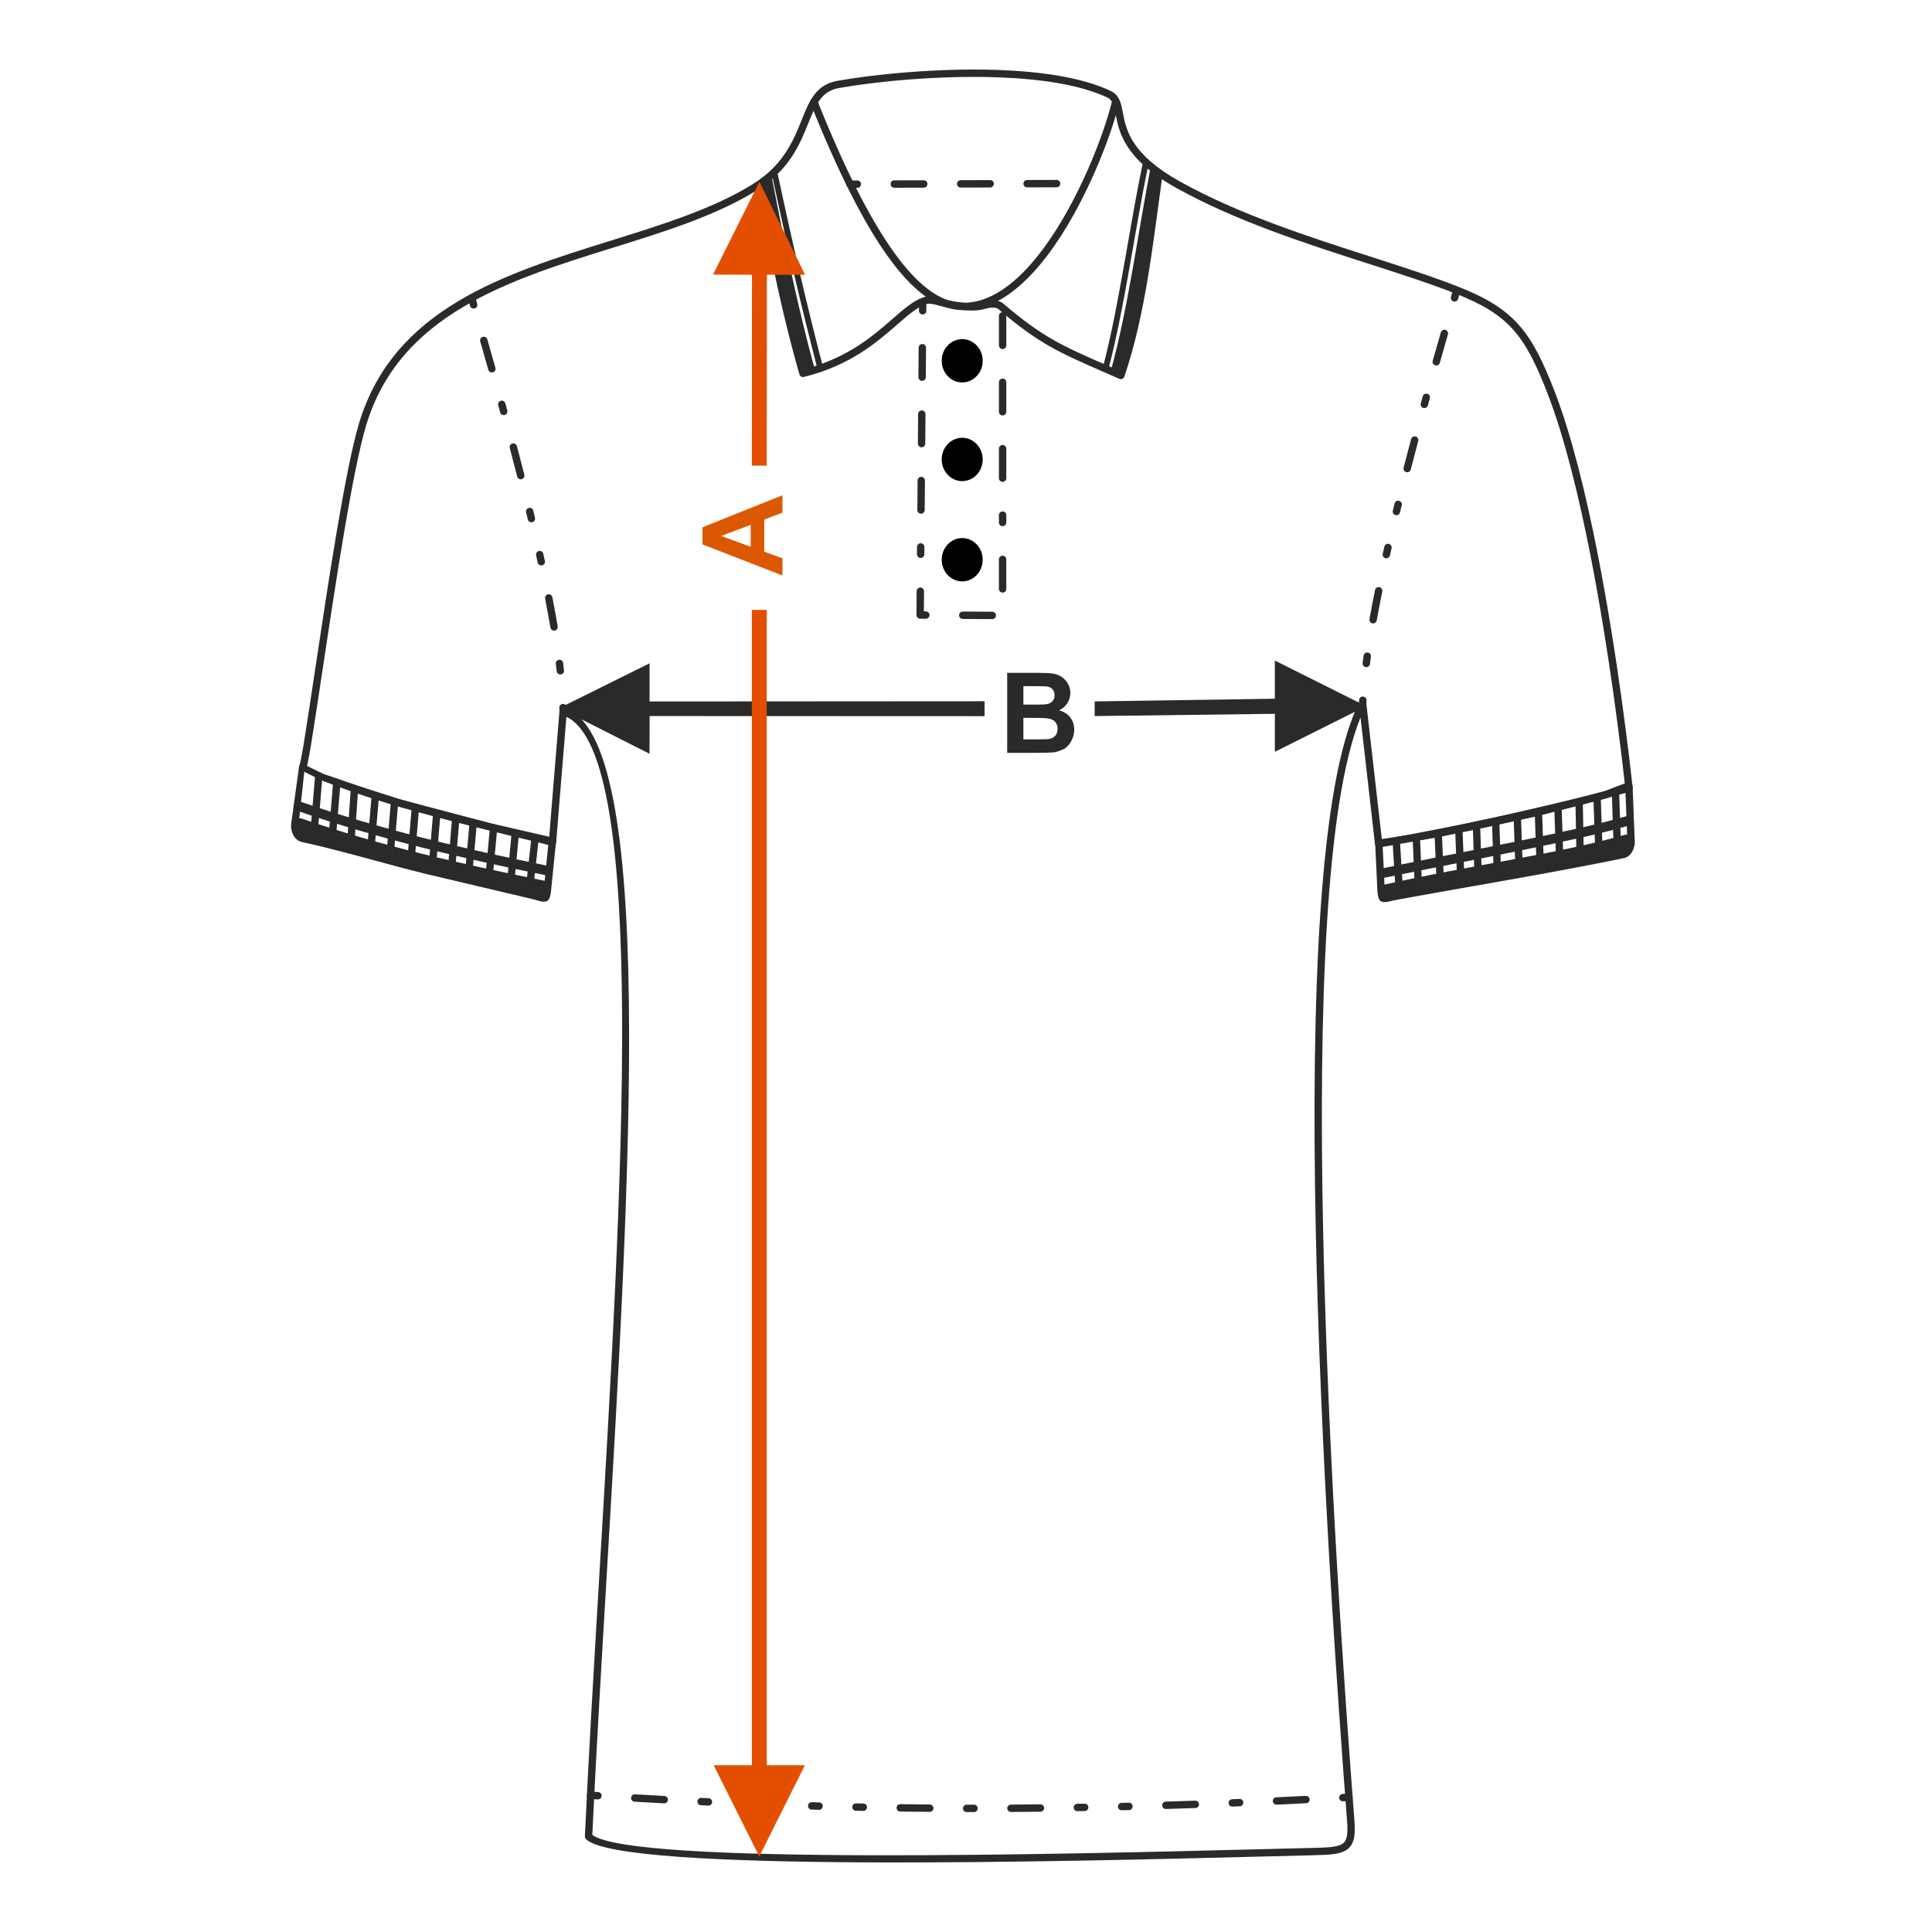<?xml version="1.0" encoding="UTF-8"?>
<!DOCTYPE svg PUBLIC "-//W3C//DTD SVG 1.1//EN" "http://www.w3.org/Graphics/SVG/1.1/DTD/svg11.dtd">
<!-- Creator: CorelDRAW 2017 -->
<svg xmlns="http://www.w3.org/2000/svg" xml:space="preserve" width="1000px" height="1000px" version="1.1" style="shape-rendering:geometricPrecision; text-rendering:geometricPrecision; image-rendering:optimizeQuality; fill-rule:evenodd; clip-rule:evenodd"
viewBox="0 0 1000 1000"
 xmlns:xlink="http://www.w3.org/1999/xlink">
 <defs>
  <style type="text/css">
   <![CDATA[
    .str2 {stroke:#2B2A29;stroke-width:5;stroke-miterlimit:22.926}
    .str3 {stroke:#2B2A29;stroke-width:3;stroke-miterlimit:22.926}
    .str0 {stroke:#2B2A29;stroke-width:8;stroke-linecap:round;stroke-linejoin:round;stroke-miterlimit:22.926}
    .str1 {stroke:#2B2A29;stroke-width:5;stroke-linecap:round;stroke-linejoin:round;stroke-miterlimit:22.926}
    .fil3 {fill:none}
    .fil0 {fill:#2B2A29;fill-rule:nonzero}
    .fil2 {fill:#2B2A29;fill-rule:nonzero}
    .fil1 {fill:black;fill-rule:nonzero}
    .fil4 {fill:#DB5800;fill-rule:nonzero}
    .fil5 {fill:#E34F00;fill-rule:nonzero}
   ]]>
  </style>
 </defs>
 <g id="Ebene_x0020_1">
  <path class="fil0" d="M679.116 960.291c-6.703,0.161 -14.486,0.36 -23.149,0.581 -104.155,2.657 -335.374,8.556 -352.69,-8.974 -0.392,-0.399 -0.573,-0.927 -0.543,-1.445 1.955,-41.804 4.634,-87.011 7.373,-133.223 12.058,-203.478 25.271,-426.459 -16.935,-446.191l-3.401 41.546 -1.893 23.52c-0.081,1.05 -1,1.835 -2.051,1.752 -0.16,-0.012 -0.312,-0.044 -0.458,-0.093 -2.005,-0.592 -7.124,-1.823 -14.25,-3.536 -16.105,-3.87 -42.323,-10.171 -65.436,-16.926 -10.72,-3.134 -20.735,-6.506 -28.913,-9.475 -13.371,-4.855 -22.023,-9.631 -21.833,-10.643 0.247,-1.312 0.421,-2.191 0.61,-3.15 0.517,-2.624 1.106,-5.611 1.627,-8.812 1.647,-10.114 3.71,-23.816 5.988,-38.954 6.796,-45.151 15.53,-103.178 22.632,-126.987 17.797,-59.659 75.449,-77.616 130.442,-94.745 27.02,-8.417 53.391,-16.631 73.789,-29.478 15.598,-9.825 20.67,-22.416 24.825,-32.733 4.14,-10.278 7.44,-18.471 18.592,-20.478 17.912,-3.225 51.393,-6.763 83.152,-5.633 22.032,0.784 43.287,3.821 58.087,10.77 4.783,2.245 5.531,6.17 6.54,11.473 1.633,8.59 4.067,21.385 29.741,35.636 30.393,16.872 66.204,28.387 98.327,38.716 16.519,5.312 32.07,10.312 45.416,15.56 14.347,5.641 23.785,11.315 31.203,19.56 7.378,8.203 12.648,18.851 18.699,34.489 8.775,22.679 16.194,52.993 22.201,83.502 10.44,53.034 16.638,106.782 18.248,121.848 0.104,0.966 -0.533,1.839 -1.454,2.056 -42.698,11.918 -85.932,21.825 -129.754,28.564 -1.043,0.157 -2.015,-0.561 -2.171,-1.604l-7.478 -65.448c-18.185,45.009 -21.679,152.013 -19.373,264.421 2.424,118.106 11.29,242.251 16.244,306.826 0.633,8.257 -0.448,12.565 -4.234,15.02 -3.522,2.284 -9.055,2.48 -17.72,2.688zm-23.239 -3.224c8.663,-0.221 16.446,-0.42 23.149,-0.58 8,-0.192 13.091,-0.363 15.736,-2.078 2.381,-1.544 3.015,-4.87 2.503,-11.543 -4.951,-64.547 -13.814,-188.67 -16.243,-307.034 -2.43,-118.393 1.618,-230.951 22.533,-272.33 0.261,-0.609 0.833,-1.064 1.537,-1.145 1.047,-0.119 1.993,0.633 2.111,1.678l8.03 70.278 22.82 -3.507 37.536 -8.015 41.323 -9.471 24.182 -6.75c-1.841,-16.925 -7.952,-68.714 -18.032,-119.919 -5.973,-30.344 -13.334,-60.447 -22.006,-82.861 -5.882,-15.202 -10.963,-25.506 -17.982,-33.309 -6.98,-7.759 -15.987,-13.147 -29.756,-18.561 -13.31,-5.233 -28.77,-10.205 -45.193,-15.485 -32.29,-10.383 -68.288,-21.958 -99.013,-39.015 -27.234,-15.117 -29.869,-28.964 -31.637,-38.262 -0.799,-4.202 -1.392,-7.313 -4.405,-8.727 -14.281,-6.705 -35.026,-9.644 -56.611,-10.412 -31.466,-1.12 -64.617,2.381 -82.345,5.573 -9.074,1.633 -12.026,8.96 -15.727,18.15 -4.364,10.834 -9.69,24.056 -26.332,34.538 -20.836,13.123 -47.433,21.408 -74.685,29.897 -54.045,16.833 -110.704,34.482 -127.92,92.193 -7.021,23.539 -15.734,81.424 -22.514,126.465 -2.233,14.842 -4.256,28.279 -6.002,38.999 -0.56,3.443 -1.136,6.364 -1.642,8.931 -0.248,1.26 -0.488,2.473 -0.61,3.121 -0.047,0.252 7.839,2.167 19.386,6.36 8.139,2.955 18.081,6.304 28.674,9.4 23.087,6.748 49.21,13.026 65.257,16.882 5.365,1.289 9.621,2.312 12.259,2.988l1.708 -21.23 3.605 -44.042c0.009,-0.136 0.032,-0.272 0.07,-0.408 0.289,-1.014 1.344,-1.602 2.358,-1.313 47.82,13.76 34.264,242.511 21.913,450.931 -2.726,45.988 -5.393,90.985 -7.331,132.257 20.223,15.748 246.695,9.973 349.296,7.356z"/>
  <path class="fil0" d="M575.601 52.245c0.238,-1.026 1.264,-1.664 2.29,-1.425 1.026,0.238 1.663,1.264 1.425,2.29 -3.953,16.746 -17.689,53.374 -37.176,79.077 -12.819,16.908 -28.182,29.162 -45.068,28.295 -12.13,-0.623 -24.52,-9.673 -37.437,-27.643 -12.652,-17.601 -25.934,-43.885 -40.11,-79.332 -0.391,-0.976 0.084,-2.085 1.06,-2.476 0.976,-0.392 2.085,0.082 2.476,1.059 14.066,35.17 27.2,61.187 39.663,78.525 12.197,16.97 23.626,25.502 34.542,26.062 15.399,0.791 29.727,-10.804 41.846,-26.789 19.12,-25.219 32.605,-61.191 36.489,-77.643z"/>
  <path class="fil0" d="M305.802 927.323c-0.711,-0.044 -1.378,0.3 -1.752,0.908 -0.75,1.218 0.077,2.816 1.506,2.903l3.813 0.245c0.763,0.046 1.454,-0.349 1.815,-1.022 0.634,-1.222 -0.192,-2.708 -1.572,-2.791l-3.81 -0.243zm392.531 4.854c2.146,-0.131 2.508,-3.187 0.339,-3.765 -0.178,-0.042 -0.363,-0.06 -0.549,-0.049l-3.186 0.174c-2.011,0.122 -2.51,2.866 -0.619,3.675 0.275,0.105 0.53,0.158 0.826,0.14l3.189 -0.175zm-22.271 1.173c1.486,-0.089 2.304,-1.704 1.5,-2.959 -0.363,-0.556 -1.026,-0.897 -1.69,-0.856 -5.084,0.253 -10.169,0.503 -15.254,0.739 -1.637,0.099 -2.411,1.998 -1.305,3.215 0.399,0.417 0.906,0.618 1.482,0.601 5.089,-0.248 10.178,-0.486 15.267,-0.74zm-34.356 1.585c0.565,-0.018 1.034,-0.281 1.401,-0.703 1.029,-1.299 0.092,-3.164 -1.561,-3.114l-3.814 0.157c-0.796,0.025 -1.477,0.557 -1.735,1.304 -0.424,1.274 0.55,2.554 1.89,2.513l3.819 -0.157zm-22.913 0.89c2.006,-0.061 2.599,-2.872 0.611,-3.694 -0.262,-0.091 -0.468,-0.132 -0.748,-0.123 -5.087,0.156 -10.174,0.353 -15.262,0.512 -1.37,0.042 -2.247,1.476 -1.671,2.718 0.321,0.692 1.03,1.123 1.791,1.1 5.092,-0.163 10.186,-0.355 15.279,-0.513zm-34.381 1.061c2.142,-0.065 2.605,-3.107 0.45,-3.753 -0.181,-0.046 -0.36,-0.071 -0.548,-0.065l-3.816 0.096c-2.192,0.067 -2.594,3.2 -0.386,3.771 0.153,0.035 0.32,0.052 0.479,0.048l3.821 -0.097zm-22.927 0.511c2.183,-0.066 2.589,-3.117 0.488,-3.747 -0.201,-0.052 -0.349,-0.072 -0.559,-0.072l-3.815 0.069c-2.188,0.066 -2.588,3.117 -0.493,3.746 0.196,0.053 0.352,0.073 0.557,0.073l3.822 -0.069zm-22.93 0.343c0.842,0 1.605,-0.594 1.821,-1.407 0.321,-1.241 -0.581,-2.413 -1.863,-2.413 -5.09,0.053 -10.179,0.1 -15.269,0.132 -0.41,0 -0.836,0.146 -1.159,0.401 -1.437,1.137 -0.638,3.419 1.182,3.419 5.096,-0.034 10.191,-0.079 15.288,-0.132zm-34.4 0.184c2.068,0 2.676,-2.87 0.702,-3.686 -0.231,-0.088 -0.451,-0.133 -0.7,-0.133l-3.816 -0.005c-1.985,0 -2.676,2.676 -0.847,3.625 0.276,0.128 0.534,0.195 0.838,0.195l3.823 0.004zm-22.934 -0.103c0.766,0 1.434,-0.424 1.756,-1.12 0.577,-1.241 -0.353,-2.7 -1.722,-2.7 -5.09,-0.043 -10.179,-0.1 -15.268,-0.17 -0.574,0 -1.066,0.215 -1.454,0.639 -1.079,1.242 -0.246,3.13 1.4,3.18 5.095,0.074 10.192,0.128 15.288,0.171zm-34.397 -0.501c0.399,0.012 0.794,-0.112 1.122,-0.336 1.525,-1.097 0.802,-3.427 -1.042,-3.483l-3.817 -0.081c-1.91,-0.058 -2.733,2.496 -1,3.563 0.298,0.165 0.574,0.245 0.915,0.255l3.822 0.082zm-22.927 -0.564c2.051,0.062 2.751,-2.764 0.838,-3.651 -0.249,-0.104 -0.457,-0.159 -0.728,-0.167l-3.816 -0.112c-2.051,-0.062 -2.76,2.761 -0.831,3.656 0.235,0.101 0.462,0.154 0.717,0.162l3.82 0.112zm-22.921 -0.744c0.768,0.023 1.476,-0.401 1.801,-1.102 0.572,-1.231 -0.298,-2.674 -1.662,-2.716 -5.083,-0.179 -10.178,-0.359 -15.258,-0.592 -1.695,-0.052 -2.618,1.899 -1.5,3.185 0.327,0.376 0.844,0.617 1.341,0.632 5.088,0.229 10.188,0.413 15.278,0.593zm-34.369 -1.44c1.702,0.051 2.631,-1.897 1.519,-3.176 -0.342,-0.394 -0.824,-0.609 -1.338,-0.64l-3.813 -0.183c-1.815,-0.055 -2.696,2.117 -1.361,3.336 0.343,0.298 0.723,0.452 1.175,0.48l3.818 0.183zm-22.903 -1.165c0.53,0.031 1.071,-0.172 1.446,-0.548 1.175,-1.175 0.417,-3.165 -1.238,-3.266 -5.082,-0.277 -10.165,-0.558 -15.245,-0.861 -2.035,-0.123 -2.861,2.669 -0.917,3.64 0.219,0.102 0.452,0.159 0.691,0.174 5.087,0.3 10.175,0.584 15.263,0.861z"/>
  <path class="fil0" d="M393.176 94.106c-0.107,-1.046 0.655,-1.982 1.701,-2.089 1.046,-0.107 1.982,0.655 2.089,1.701 1.413,13.788 4.167,29.928 7.49,45.998 3.791,18.333 8.338,36.618 12.485,51.234 22.012,-5.853 34.909,-17.092 44.829,-25.74 5.825,-5.077 10.666,-9.297 15.889,-11.244 3.115,-1.163 5.962,-0.391 9.36,0.53 1.016,0.274 2.09,0.566 3.238,0.814 3.17,0.687 6.667,1.286 9.984,1.513 3.225,0.221 6.271,0.098 8.635,-0.634 1.979,-0.612 3.968,-0.905 5.748,-0.779 1.821,0.128 3.454,0.685 4.711,1.762 20.331,17.402 30.946,22.037 52.753,31.555l6.911 3.023c4.053,-12.484 8.415,-31.551 11.811,-50.915 3.38,-19.277 5.796,-38.784 5.987,-52.314 0.013,-1.05 0.875,-1.892 1.925,-1.879 1.051,0.012 2.934,3.27 2.921,4.32 -4.763,34.033 -8.592,71.455 -19.67,103.927 -0.022,0.074 -0.048,0.147 -0.081,0.219 -0.423,0.964 -1.549,1.402 -2.514,0.977 -3.734,-1.649 -6.365,-2.799 -8.812,-3.867 -22.162,-9.673 -32.949,-14.382 -53.707,-32.152 -0.595,-0.509 -1.464,-0.78 -2.489,-0.852 -1.315,-0.092 -2.832,0.138 -4.375,0.616 -2.862,0.885 -6.369,1.047 -10.007,0.798 -3.547,-0.243 -7.227,-0.87 -10.538,-1.588 -1.209,-0.262 -2.343,-0.569 -3.416,-0.859 -2.769,-0.751 -5.089,-1.379 -7.047,-0.648 -4.569,1.703 -9.172,5.715 -14.711,10.542 -10.473,9.129 -24.167,21.065 -48.086,27.002l-0.053 0.016c-1.014,0.288 -2.069,-0.3 -2.358,-1.313 -4.283,-14.902 -9.067,-34.028 -13.053,-53.303 -3.349,-16.193 -6.125,-32.461 -7.55,-46.371z"/>
  <path class="fil0" d="M479.5 157.055c0,-0.799 -0.477,-1.515 -1.228,-1.8 -1.235,-0.468 -2.592,0.44 -2.592,1.769l-0.03 3.82c0,0.798 0.477,1.515 1.227,1.8 1.236,0.468 2.592,-0.44 2.592,-1.77l0.031 -3.819zm41.369 6.428c0,-1.142 -1.004,-2.039 -2.141,-1.897 -0.958,0.12 -1.678,0.928 -1.678,1.896l-0.003 15.279c0,1.142 1.004,2.038 2.141,1.896 0.958,-0.12 1.679,-0.927 1.679,-1.895l0.002 -15.279zm-0.004 34.378c0,-1.142 -1.004,-2.039 -2.141,-1.897 -0.958,0.121 -1.679,0.928 -1.679,1.896l-0.002 15.279c0,1.142 1.004,2.039 2.141,1.896 0.959,-0.12 1.679,-0.927 1.679,-1.895l0.002 -15.279zm-0.004 34.378c0,-1.142 -1.004,-2.039 -2.14,-1.897 -0.959,0.121 -1.68,0.928 -1.68,1.896l-0.002 15.279c0,1.142 1.004,2.039 2.141,1.897 0.959,-0.121 1.679,-0.928 1.679,-1.896l0.002 -15.279zm-0.003 34.378c0,-1.142 -1.004,-2.039 -2.141,-1.897 -0.959,0.121 -1.68,0.928 -1.68,1.896l0 3.82c0,1.142 1.004,2.038 2.141,1.896 0.958,-0.12 1.679,-0.927 1.679,-1.895l0.001 -3.82zm-0.003 22.918c0,-1.141 -1.004,-2.038 -2.141,-1.896 -0.958,0.12 -1.679,0.928 -1.679,1.896l-0.001 15.279c0,1.142 1.004,2.038 2.14,1.896 0.958,-0.12 1.68,-0.927 1.68,-1.895l0.001 -15.28zm-7.262 30.919c1.204,0 2.116,-1.086 1.887,-2.272 -0.173,-0.889 -0.958,-1.548 -1.865,-1.548l-15.279 -0.087c-1.204,0 -2.116,1.086 -1.886,2.272 0.171,0.889 0.956,1.548 1.864,1.548l15.279 0.087zm-34.377 -0.196c1.204,0 2.115,-1.086 1.886,-2.272 -0.172,-0.889 -0.957,-1.548 -1.865,-1.548l-1.038 -0.005 0.085 -10.412c0,-0.798 -0.478,-1.516 -1.228,-1.8 -1.235,-0.469 -2.592,0.439 -2.592,1.769l-0.101 12.326c0,0.799 0.478,1.516 1.228,1.8 0.222,0.085 0.448,0.124 0.67,0.125l2.955 0.017zm-4.596 -33.366c0,0.798 0.478,1.516 1.228,1.8 1.235,0.468 2.592,-0.44 2.592,-1.77l0.031 -3.819c0,-0.799 -0.477,-1.515 -1.228,-1.8 -1.235,-0.469 -2.592,0.439 -2.592,1.769l-0.031 3.82zm0.187 -22.918c0,0.798 0.478,1.515 1.228,1.8 1.235,0.468 2.592,-0.44 2.592,-1.77l0.125 -15.278c0,-0.799 -0.477,-1.515 -1.228,-1.8 -1.235,-0.469 -2.592,0.439 -2.592,1.769l-0.125 15.279zm0.281 -34.378c0,0.8 0.477,1.516 1.228,1.801 1.235,0.469 2.592,-0.44 2.592,-1.769l0.125 -15.279c0,-0.798 -0.478,-1.516 -1.228,-1.8 -1.235,-0.468 -2.592,0.44 -2.592,1.769l-0.125 15.278zm0.281 -34.376c0,0.798 0.477,1.516 1.228,1.8 1.235,0.468 2.592,-0.439 2.592,-1.769l0.124 -15.278c0,-0.799 -0.477,-1.516 -1.227,-1.8 -1.236,-0.469 -2.592,0.439 -2.592,1.769l-0.125 15.278z"/>
  <path class="fil0" d="M439.939 93.414c-2.007,0 -2.682,2.767 -0.754,3.663 0.246,0.105 0.498,0.157 0.765,0.157l3.819 -0.01c2.007,0 2.683,-2.768 0.755,-3.663 -0.246,-0.106 -0.498,-0.157 -0.765,-0.157l-3.82 0.01zm106.964 3.534c2.007,0 2.683,-2.767 0.755,-3.662 -0.247,-0.106 -0.498,-0.158 -0.765,-0.158l-15.28 0.041c-2.007,0 -2.682,2.768 -0.754,3.663 0.247,0.106 0.498,0.157 0.765,0.157l15.279 -0.041zm-34.378 0.092c2.007,0 2.683,-2.767 0.755,-3.662 -0.247,-0.106 -0.498,-0.157 -0.766,-0.157l-15.279 0.041c-2.007,0 -2.682,2.766 -0.754,3.662 0.246,0.105 0.498,0.157 0.765,0.157l15.279 -0.041zm-34.378 0.092c2.007,0 2.682,-2.767 0.755,-3.663 -0.247,-0.105 -0.498,-0.156 -0.766,-0.156l-15.279 0.04c-2.007,0 -2.682,2.768 -0.754,3.663 0.246,0.105 0.498,0.157 0.765,0.157l15.279 -0.041z"/>
  <path class="fil0" d="M245.993 153.647c-0.562,-1.999 -3.406,-1.833 -3.735,0.211 -0.036,0.277 -0.025,0.497 0.043,0.768 0.332,1.239 0.671,2.474 1.017,3.708 0.557,1.984 3.457,1.799 3.735,-0.283 0.025,-0.264 0.014,-0.49 -0.057,-0.745 -0.341,-1.218 -0.677,-2.437 -1.003,-3.659zm43.574 214.729c0,0.631 0.33,1.217 0.848,1.569 1.292,0.845 2.971,-0.063 2.971,-1.606l-0.037 -2.153c-0.064,-2.148 -3.108,-2.604 -3.752,-0.452 -0.048,0.176 -0.071,0.362 -0.066,0.546l0.036 2.096zm-1.433 -20.964c0.257,2.118 3.274,2.295 3.763,0.193 0.042,-0.216 0.059,-0.41 0.033,-0.631 -0.145,-1.273 -0.295,-2.544 -0.455,-3.814 -0.242,-1.996 -3.097,-2.326 -3.734,-0.278 -0.068,0.256 -0.088,0.49 -0.056,0.756 0.158,1.257 0.307,2.515 0.449,3.774zm-3.246 -22.58c0.315,1.68 2.446,2.163 3.435,0.791 0.303,-0.447 0.414,-0.9 0.33,-1.435 -0.855,-5.036 -1.774,-10.061 -2.751,-15.074 -0.113,-0.607 -0.541,-1.141 -1.108,-1.384 -1.422,-0.61 -2.925,0.597 -2.641,2.115 0.973,4.983 1.886,9.981 2.735,14.987zm-6.59 -33.65c0.439,2.007 3.344,2.01 3.748,-0.078 0.041,-0.247 0.038,-0.489 -0.016,-0.735 -0.253,-1.244 -0.545,-2.496 -0.822,-3.738 -0.115,-0.529 -0.443,-0.964 -0.907,-1.238 -1.439,-0.831 -3.176,0.445 -2.821,2.066 0.274,1.237 0.565,2.483 0.818,3.723zm-5.104 -22.303c0.544,2.176 3.767,1.841 3.767,-0.505 -0.008,-0.133 -0.02,-0.253 -0.052,-0.383 -0.296,-1.241 -0.592,-2.481 -0.894,-3.721 -0.511,-2.038 -3.477,-1.914 -3.758,0.259 -0.02,0.213 -0.007,0.435 0.045,0.641l0.892 3.709zm-5.498 -22.218c0.084,0.335 0.272,0.66 0.522,0.898 1.393,1.33 3.645,0.018 3.179,-1.845 -1.26,-4.94 -2.545,-9.873 -3.847,-14.803 -0.173,-0.693 -0.768,-1.244 -1.464,-1.383 -1.399,-0.28 -2.574,0.979 -2.229,2.361 1.309,4.915 2.581,9.843 3.839,14.772zm-8.799 -33.199c0.583,2.07 3.611,1.76 3.751,-0.404 0.006,-0.211 -0.009,-0.403 -0.066,-0.606l-1.014 -3.686c-0.552,-1.965 -3.398,-1.827 -3.731,0.236 -0.036,0.264 -0.023,0.523 0.049,0.779l1.011 3.681zm-6.145 -22.063c0.562,2 3.533,1.792 3.742,-0.377 0.015,-0.23 -0.005,-0.442 -0.067,-0.663 -1.385,-4.903 -2.783,-9.803 -4.189,-14.7 -0.539,-1.916 -3.377,-1.843 -3.729,0.273 -0.035,0.267 -0.016,0.52 0.058,0.779 1.402,4.894 2.8,9.789 4.185,14.688z"/>
  <path class="fil0" d="M264.738 431.756c0.095,-1.047 1.02,-1.818 2.066,-1.724 1.047,0.095 1.818,1.02 1.724,2.066l-2.423 26.274c-0.094,1.046 -1.02,1.818 -2.066,1.723 -1.046,-0.094 -1.818,-1.019 -1.724,-2.066l2.423 -26.273z"/>
  <path class="fil0" d="M253.559 428.684c0.094,-1.046 1.019,-1.818 2.066,-1.723 1.046,0.094 1.818,1.019 1.723,2.066l-2.54 27.35c-0.094,1.047 -1.02,1.817 -2.067,1.724 -1.045,-0.095 -1.817,-1.021 -1.722,-2.067l2.54 -27.35z"/>
  <path class="fil0" d="M233.909 424.523c0.087,-1.051 1.009,-1.833 2.059,-1.746 1.05,0.087 1.832,1.009 1.746,2.059l-2.307 27.506c-0.087,1.05 -1.009,1.831 -2.059,1.745 -1.051,-0.086 -1.833,-1.008 -1.746,-2.06l2.307 -27.504z"/>
  <path class="fil0" d="M224.124 421.511c0.087,-1.05 1.009,-1.832 2.059,-1.746 1.05,0.087 1.832,1.009 1.746,2.059l-2.277 27.156c-0.087,1.051 -1.009,1.833 -2.06,1.746 -1.051,-0.087 -1.832,-1.009 -1.745,-2.059l2.277 -27.156z"/>
  <path class="fil0" d="M213.067 418.381c0.086,-1.05 1.009,-1.832 2.059,-1.746 1.051,0.087 1.832,1.009 1.746,2.059l-2.3 27.403c-0.087,1.05 -1.009,1.832 -2.06,1.745 -1.05,-0.086 -1.831,-1.008 -1.746,-2.059l2.301 -27.402z"/>
  <path class="fil0" d="M202.292 415.271c0.086,-1.051 1.008,-1.832 2.059,-1.745 1.05,0.086 1.832,1.009 1.745,2.059l-2.293 27.33c-0.087,1.051 -1.009,1.832 -2.059,1.746 -1.051,-0.086 -1.833,-1.009 -1.746,-2.06l2.294 -27.33z"/>
  <path class="fil0" d="M192.263 412.787c0.086,-1.05 1.008,-1.831 2.059,-1.745 1.05,0.086 1.832,1.008 1.745,2.059l-2.319 27.644c-0.086,1.05 -1.008,1.832 -2.059,1.745 -1.05,-0.086 -1.832,-1.008 -1.745,-2.059l2.319 -27.644z"/>
  <path class="fil0" d="M181.475 409.437c0.07,-1.051 0.979,-1.846 2.029,-1.776 1.051,0.07 1.846,0.979 1.776,2.029l-1.92 28.222c-0.07,1.05 -0.979,1.845 -2.029,1.775 -1.05,-0.07 -1.846,-0.978 -1.776,-2.029l1.92 -28.221z"/>
  <path class="fil0" d="M172.358 405.864c0.086,-1.051 1.008,-1.833 2.06,-1.746 1.05,0.087 1.831,1.009 1.744,2.059l-2.458 29.305c-0.086,1.05 -1.008,1.832 -2.059,1.745 -1.05,-0.086 -1.832,-1.008 -1.746,-2.059l2.459 -29.304z"/>
  <path class="fil0" d="M163.097 401.401c0.087,-1.051 1.009,-1.832 2.059,-1.745 1.051,0.086 1.832,1.008 1.746,2.059l-2.659 31.704c-0.087,1.051 -1.009,1.832 -2.059,1.745 -1.051,-0.085 -1.833,-1.008 -1.746,-2.059l2.659 -31.704z"/>
  <path class="fil0" d="M283.839 436.876c-26.629,-6.063 -51.601,-12.548 -78.112,-19.56l-0.126 -0.037 -37.528 -12.717c-0.122,-0.042 -0.238,-0.094 -0.346,-0.157l-10.219 -5.002 -2.897 26.669 -0.023 0.155c-0.271,1.425 -0.066,2.836 0.454,3.955 0.454,0.978 1.124,1.686 1.865,1.871l64.252 16.543 0.001 -0.006 55.446 13.093c0.962,0.226 1.872,0.494 2.652,0.722 0.839,0.245 1.498,0.439 1.92,0.472 0.097,0.008 0.186,-0.833 0.452,-4.209l2.209 -21.792zm-28.952 -10.497l31.418 7.154c0.933,0.2 1.588,1.075 1.492,2.047l-2.362 23.387c-0.506,6.422 -1.357,7.968 -4.557,7.715 -0.768,-0.06 -1.609,-0.307 -2.679,-0.621 -0.67,-0.196 -1.45,-0.425 -2.458,-0.663l-55.446 -13.093 0.001 -0.005c-21.252,-5.209 -43.072,-11.903 -64.298,-16.546 -1.914,-0.477 -3.488,-1.977 -4.418,-3.976 -0.825,-1.773 -1.157,-3.984 -0.749,-6.2l3.94 -28.71c0.016,-0.134 0.045,-0.269 0.09,-0.402l0.153 -0.45c0.379,-0.98 0.674,-1.598 1.655,-1.219l0.334 0.129 0.122 0.667 12.49 6.07 37.159 11.989 48.113 12.727z"/>
  <path class="fil0" d="M242.978 426.41c0.09,-1.046 1.013,-1.821 2.059,-1.731 1.046,0.091 1.821,1.013 1.73,2.059l-2.445 27.356c-0.091,1.046 -1.013,1.822 -2.059,1.73 -1.047,-0.09 -1.822,-1.012 -1.731,-2.059l2.446 -27.355z"/>
  <path class="fil0" d="M275.072 433.471c0.115,-1.046 1.058,-1.801 2.104,-1.686 1.046,0.116 1.801,1.058 1.686,2.104l-3.052 27.398c-0.115,1.046 -1.058,1.801 -2.104,1.686 -1.047,-0.116 -1.801,-1.057 -1.686,-2.104l3.052 -27.398z"/>
  <path class="fil0" d="M755.718 151.013c0.113,-0.452 0.078,-0.848 -0.105,-1.276 -0.757,-1.631 -3.098,-1.443 -3.587,0.296 -0.326,1.222 -0.665,2.44 -1.004,3.659 -0.548,1.952 1.972,3.341 3.335,1.704 0.16,-0.202 0.274,-0.426 0.345,-0.675 0.342,-1.236 0.686,-2.47 1.016,-3.708zm-52.455 218.026c0,2.147 3.001,2.714 3.736,0.582 0.053,-0.176 0.084,-0.361 0.084,-0.545 0.026,-2.177 0.087,-4.366 0.212,-6.54 0.123,-2.034 -2.676,-2.841 -3.632,-0.928 -0.108,0.232 -0.167,0.458 -0.182,0.712 -0.122,2.239 -0.189,4.477 -0.218,6.719zm2.033 -25.868c-0.141,1.163 0.74,2.158 1.913,2.158 0.938,0 1.761,-0.73 1.875,-1.662 0.163,-1.257 0.33,-2.513 0.505,-3.768 0.251,-2.073 -2.437,-3.024 -3.542,-1.228 -0.129,0.233 -0.201,0.433 -0.24,0.696 -0.178,1.267 -0.346,2.535 -0.511,3.804zm3.548 -22.733c-0.148,0.792 0.24,1.613 0.945,2.005 1.151,0.639 2.571,-0.034 2.814,-1.328 0.896,-4.995 1.841,-9.995 2.857,-14.966 0.399,-2.123 -2.421,-3.2 -3.535,-1.319 -0.103,0.184 -0.163,0.352 -0.209,0.559 -1.016,5.003 -1.971,10.023 -2.872,15.049zm6.859 -33.767c-0.451,2.062 2.293,3.252 3.483,1.431 0.114,-0.184 0.197,-0.383 0.244,-0.595l0.838 -3.722c0.467,-2.134 -2.446,-3.303 -3.561,-1.298 -0.072,0.144 -0.129,0.294 -0.164,0.452l-0.84 3.732zm5.219 -22.352c-0.485,1.942 2.051,3.283 3.39,1.591 0.156,-0.217 0.256,-0.426 0.321,-0.687l0.906 -3.707c0.487,-1.95 -2.053,-3.283 -3.386,-1.597 -0.156,0.215 -0.258,0.425 -0.324,0.685l-0.907 3.715zm5.582 -22.256c-0.5,2.004 2.071,3.275 3.36,1.648 0.158,-0.207 0.275,-0.437 0.339,-0.692 1.27,-4.927 2.564,-9.849 3.875,-14.765 0.356,-1.425 -0.885,-2.688 -2.315,-2.343 -0.687,0.183 -1.184,0.674 -1.377,1.359 -1.312,4.927 -2.608,9.857 -3.882,14.793zm8.885 -33.241c-0.527,1.875 1.827,3.287 3.258,1.789 0.206,-0.237 0.338,-0.47 0.424,-0.774l1.016 -3.679c0.535,-1.9 -1.871,-3.309 -3.285,-1.76 -0.19,0.228 -0.314,0.451 -0.395,0.739 -0.336,1.229 -0.68,2.456 -1.018,3.685zm6.181 -22.085c-0.567,2.018 2.082,3.357 3.371,1.663 0.139,-0.193 0.239,-0.387 0.304,-0.619 1.39,-4.898 2.798,-9.79 4.197,-14.685 0.58,-2.062 -2.165,-3.406 -3.431,-1.578 -0.106,0.167 -0.185,0.33 -0.24,0.522 -1.412,4.895 -2.81,9.796 -4.201,14.697z"/>
  <path class="fil1" d="M502.789 284.427c-1.22,-1.307 -2.902,-2.115 -4.755,-2.115 -1.852,0 -3.535,0.808 -4.754,2.115 -1.256,1.344 -2.034,3.212 -2.034,5.284 0,2.072 0.778,3.941 2.034,5.285 1.219,1.306 2.902,2.115 4.754,2.115 1.853,0 3.535,-0.809 4.755,-2.115 1.256,-1.344 2.033,-3.213 2.033,-5.285 0,-2.072 -0.777,-3.94 -2.033,-5.284z"/>
  <path class="fil1" d="M498.034 278.493c2.951,0 5.619,1.275 7.546,3.337 1.892,2.025 3.062,4.811 3.062,7.881 0,3.069 -1.17,5.856 -3.062,7.881 -1.927,2.062 -4.595,3.338 -7.546,3.338 -2.951,0 -5.619,-1.276 -7.545,-3.338 -1.892,-2.025 -3.062,-4.812 -3.062,-7.881 0,-3.07 1.17,-5.856 3.062,-7.881 1.926,-2.062 4.594,-3.337 7.545,-3.337z"/>
  <path class="fil1" d="M502.789 232.523c-1.22,-1.307 -2.902,-2.115 -4.755,-2.115 -1.852,0 -3.535,0.808 -4.754,2.115 -1.256,1.344 -2.034,3.212 -2.034,5.284 0,2.072 0.778,3.941 2.034,5.285 1.219,1.306 2.902,2.115 4.754,2.115 1.853,0 3.535,-0.809 4.755,-2.115 1.256,-1.344 2.033,-3.213 2.033,-5.285 0,-2.072 -0.777,-3.94 -2.033,-5.284z"/>
  <path class="fil1" d="M498.034 226.589c2.951,0 5.619,1.275 7.546,3.337 1.892,2.025 3.062,4.811 3.062,7.881 0,3.069 -1.17,5.856 -3.062,7.881 -1.927,2.062 -4.595,3.338 -7.546,3.338 -2.951,0 -5.619,-1.276 -7.545,-3.338 -1.892,-2.025 -3.062,-4.812 -3.062,-7.881 0,-3.07 1.17,-5.856 3.062,-7.881 1.926,-2.062 4.594,-3.337 7.545,-3.337z"/>
  <path class="fil1" d="M502.789 181.454c-1.22,-1.306 -2.902,-2.115 -4.755,-2.115 -1.852,0 -3.535,0.809 -4.754,2.115 -1.256,1.344 -2.034,3.212 -2.034,5.284 0,2.073 0.778,3.94 2.034,5.284 1.219,1.307 2.902,2.115 4.754,2.115 1.853,0 3.535,-0.808 4.755,-2.115 1.256,-1.344 2.033,-3.211 2.033,-5.284 0,-2.072 -0.777,-3.94 -2.033,-5.284z"/>
  <path class="fil1" d="M498.034 175.519c2.951,0 5.619,1.277 7.546,3.339 1.892,2.023 3.062,4.811 3.062,7.88 0,3.069 -1.17,5.857 -3.062,7.88 -1.927,2.063 -4.595,3.339 -7.546,3.339 -2.951,0 -5.619,-1.276 -7.545,-3.339 -1.892,-2.023 -3.062,-4.811 -3.062,-7.88 0,-3.069 1.17,-5.857 3.062,-7.88 1.926,-2.062 4.594,-3.339 7.545,-3.339z"/>
  <path class="fil0" d="M731.209 434.332c-0.041,-1.05 0.777,-1.936 1.828,-1.977 1.05,-0.041 1.936,0.778 1.977,1.828l1.115 26.362c0.041,1.05 -0.778,1.935 -1.829,1.976 -1.05,0.041 -1.935,-0.777 -1.976,-1.827l-1.115 -26.362z"/>
  <path class="fil0" d="M742.528 431.82c-0.041,-1.051 0.777,-1.937 1.828,-1.978 1.05,-0.041 1.936,0.778 1.977,1.829l1.178 27.442c0.041,1.051 -0.778,1.936 -1.828,1.977 -1.05,0.041 -1.935,-0.777 -1.976,-1.828l-1.179 -27.442z"/>
  <path class="fil0" d="M762.352 428.609c-0.033,-1.05 0.793,-1.93 1.843,-1.962 1.05,-0.033 1.929,0.792 1.962,1.843l0.939 27.586c0.032,1.051 -0.792,1.929 -1.843,1.963 -1.051,0.032 -1.93,-0.793 -1.962,-1.843l-0.939 -27.587z"/>
  <path class="fil0" d="M772.275 426.087c-0.033,-1.05 0.792,-1.929 1.843,-1.962 1.05,-0.032 1.929,0.792 1.962,1.843l0.926 27.236c0.032,1.05 -0.792,1.929 -1.843,1.961 -1.05,0.033 -1.929,-0.792 -1.962,-1.842l-0.926 -27.236z"/>
  <path class="fil0" d="M783.474 423.51c-0.033,-1.05 0.792,-1.929 1.842,-1.962 1.051,-0.032 1.93,0.792 1.962,1.842l0.937 27.484c0.033,1.05 -0.792,1.929 -1.842,1.962 -1.051,0.033 -1.93,-0.792 -1.962,-1.842l-0.937 -27.484z"/>
  <path class="fil0" d="M794.391 420.94c-0.033,-1.05 0.792,-1.93 1.843,-1.962 1.05,-0.033 1.929,0.792 1.962,1.842l0.932 27.411c0.033,1.051 -0.792,1.93 -1.842,1.962 -1.051,0.033 -1.93,-0.792 -1.963,-1.843l-0.932 -27.41z"/>
  <path class="fil0" d="M804.531 418.957c-0.033,-1.05 0.792,-1.93 1.843,-1.962 1.05,-0.033 1.929,0.792 1.962,1.843l0.942 27.725c0.034,1.05 -0.792,1.929 -1.842,1.962 -1.05,0.032 -1.929,-0.792 -1.962,-1.842l-0.943 -27.726z"/>
  <path class="fil0" d="M815.472 416.086c-0.016,-1.05 0.823,-1.915 1.873,-1.932 1.051,-0.016 1.916,0.823 1.932,1.873l0.516 28.282c0.017,1.051 -0.822,1.916 -1.872,1.932 -1.05,0.016 -1.917,-0.822 -1.932,-1.873l-0.517 -28.282z"/>
  <path class="fil0" d="M824.754 413.031c-0.032,-1.051 0.792,-1.93 1.843,-1.963 1.05,-0.033 1.93,0.792 1.962,1.843l1.001 29.39c0.032,1.051 -0.793,1.93 -1.843,1.963 -1.05,0.032 -1.93,-0.792 -1.962,-1.843l-1.001 -29.39z"/>
  <path class="fil0" d="M834.257 409.985c-0.032,-1.05 0.792,-1.93 1.843,-1.962 1.05,-0.033 1.93,0.792 1.962,1.842l1.049 30.847c0.033,1.05 -0.792,1.929 -1.843,1.961 -1.05,0.033 -1.929,-0.792 -1.962,-1.842l-1.049 -30.846z"/>
  <path class="fil0" d="M713.366 434.885c40.245,-7.084 77.466,-15.136 117.05,-25.335 3.933,-1.489 8.07,-3.23 12.033,-4.537 1.001,-0.325 2.078,0.222 2.403,1.224l0.127 0.446c0.052,0.184 0.075,0.369 0.072,0.551l1.042 27.067c0.294,2.227 -0.148,4.416 -1.059,6.145 -1.028,1.95 -2.672,3.368 -4.605,3.749l-0.107 0.018c-39.6,8.117 -78.381,14.349 -118.119,21.67 -0.982,0.182 -1.793,0.376 -2.488,0.543 -1.077,0.258 -1.923,0.461 -2.713,0.484 -3.193,0.092 -3.969,-1.485 -4.158,-7.885l-1.053 -22.164c-0.05,-0.973 0.639,-1.812 1.575,-1.976zm32.473 -1.841l-30.158 5.307 0.966 20.525c0.098,3.388 0.147,4.232 0.25,4.229 0.403,-0.011 1.077,-0.174 1.936,-0.379 0.774,-0.186 1.676,-0.402 2.684,-0.588l56.175 -8.974 61.861 -12.68 0.145 -0.034c0.754,-0.149 1.46,-0.824 1.963,-1.779 0.574,-1.089 0.847,-2.488 0.646,-3.925l-0.015 -0.194 -0.965 -25.058 -9.63 3.646 -0.201 0.06 -36.612 9.433c-0.069,0.023 -0.141,0.042 -0.213,0.058l-48.832 10.353z"/>
  <path class="fil0" d="M753.208 430.066c-0.041,-1.05 0.778,-1.935 1.829,-1.976 1.05,-0.041 1.935,0.777 1.976,1.827l1.084 27.444c0.041,1.05 -0.778,1.936 -1.828,1.977 -1.05,0.041 -1.936,-0.777 -1.976,-1.829l-1.085 -27.443z"/>
  <path class="fil0" d="M720.801 435.607c-0.061,-1.05 0.74,-1.953 1.791,-2.014 1.05,-0.062 1.952,0.74 2.014,1.79l1.686 27.516c0.063,1.051 -0.739,1.953 -1.789,2.014 -1.051,0.063 -1.953,-0.739 -2.015,-1.789l-1.687 -27.517z"/>
  <path class="fil2" d="M521.317 348.275l16.563 0c3.287,0 5.726,0.135 7.337,0.404 1.619,0.281 3.056,0.849 4.328,1.707 1.272,0.868 2.333,2.015 3.182,3.452 0.848,1.436 1.272,3.055 1.272,4.839 0,1.928 -0.52,3.712 -1.562,5.322 -1.041,1.62 -2.458,2.824 -4.242,3.634 2.517,0.742 4.444,1.996 5.804,3.77 1.35,1.774 2.025,3.856 2.025,6.257 0,1.889 -0.434,3.721 -1.311,5.504 -0.877,1.784 -2.074,3.211 -3.596,4.281 0,0 -3.385,1.716 -5.611,1.967 -1.389,0.145 -4.753,0.241 -10.085,0.279l-14.104 0 0 -41.416zm8.388 6.883l0 9.544 5.475 0c3.249,0 5.274,-0.048 6.064,-0.144 1.427,-0.164 2.555,-0.656 3.375,-1.476 0.819,-0.818 1.224,-1.889 1.224,-3.219 0,-1.282 -0.356,-2.314 -1.06,-3.114 -0.704,-0.8 -1.755,-1.282 -3.144,-1.446 -0.829,-0.097 -3.21,-0.145 -7.133,-0.145l-4.801 0zm0 16.428l0 11.106 7.751 0c3.008,0 4.926,-0.087 5.736,-0.25 1.244,-0.232 2.256,-0.782 3.036,-1.659 0.782,-0.887 1.177,-2.053 1.177,-3.528 0,-1.254 -0.299,-2.305 -0.907,-3.172 -0.597,-0.867 -1.474,-1.504 -2.612,-1.899 -1.138,-0.395 -3.615,-0.598 -7.423,-0.598l-6.758 0z"/>
  <rect class="fil3" x="-0.001" y="-0.001" width="1000.002" height="1000.002"/>
  <polygon class="fil2" points="659.859,361.66 566.599,363.048 566.599,370.637 659.872,369.464 659.859,389.132 707.075,365.516 659.859,341.915 "/>
  <polygon class="fil2" points="289.468,366.52 336.207,343.338 336.207,363.082 509.615,362.971 509.615,370.683 336.245,370.616 336.181,390.136 "/>
  <path class="fil4" d="M404.994 256.327l0 9.034 -9.428 3.576 0 16.611 9.428 3.442 0 8.87 -41.416 -16.081 0 -8.86 41.416 -16.592zm-16.427 15.329l-15.329 5.755 15.329 5.593 0 -11.348z"/>
  <polygon class="fil5" points="393.002,960.9 369.402,913.684 389.146,913.684 389.146,315.692 396.859,315.692 396.859,913.684 416.618,913.684 "/>
  <path class="fil3 str0" d="M154.873 427.461c42.126,14.557 82.211,23.414 126.296,32.369"/>
  <path class="fil3 str1" d="M154.547 417.26c42.125,14.556 84.762,24.455 128.847,33.41"/>
  <path class="fil3 str0" d="M841.94 436c-35.235,10.064 -78.494,15.423 -124.819,25.838"/>
  <path class="fil3 str1" d="M842.965 424.724c-25.885,7.781 -83.078,18.09 -127.558,27.3"/>
  <path class="fil3 str2" d="M397.095 92.563c6.365,32.929 13.377,67.033 22.25,99.405"/>
  <path class="fil3 str3" d="M401.109 90.484c6.959,32.759 14.906,67.286 23.396,99.768"/>
  <polygon class="fil5" points="389.22,142.208 389.146,241.005 396.859,241.005 396.932,142.208 416.691,142.208 393.075,94.106 369.071,142.142 "/>
  <path class="fil3 str2" d="M597.909 87.667c-6.366,32.928 -11.489,71.929 -20.362,104.301"/>
  <path class="fil3 str3" d="M592.918 85.118c-6.958,32.759 -12.041,72.652 -20.531,105.134"/>
 </g>
</svg>
